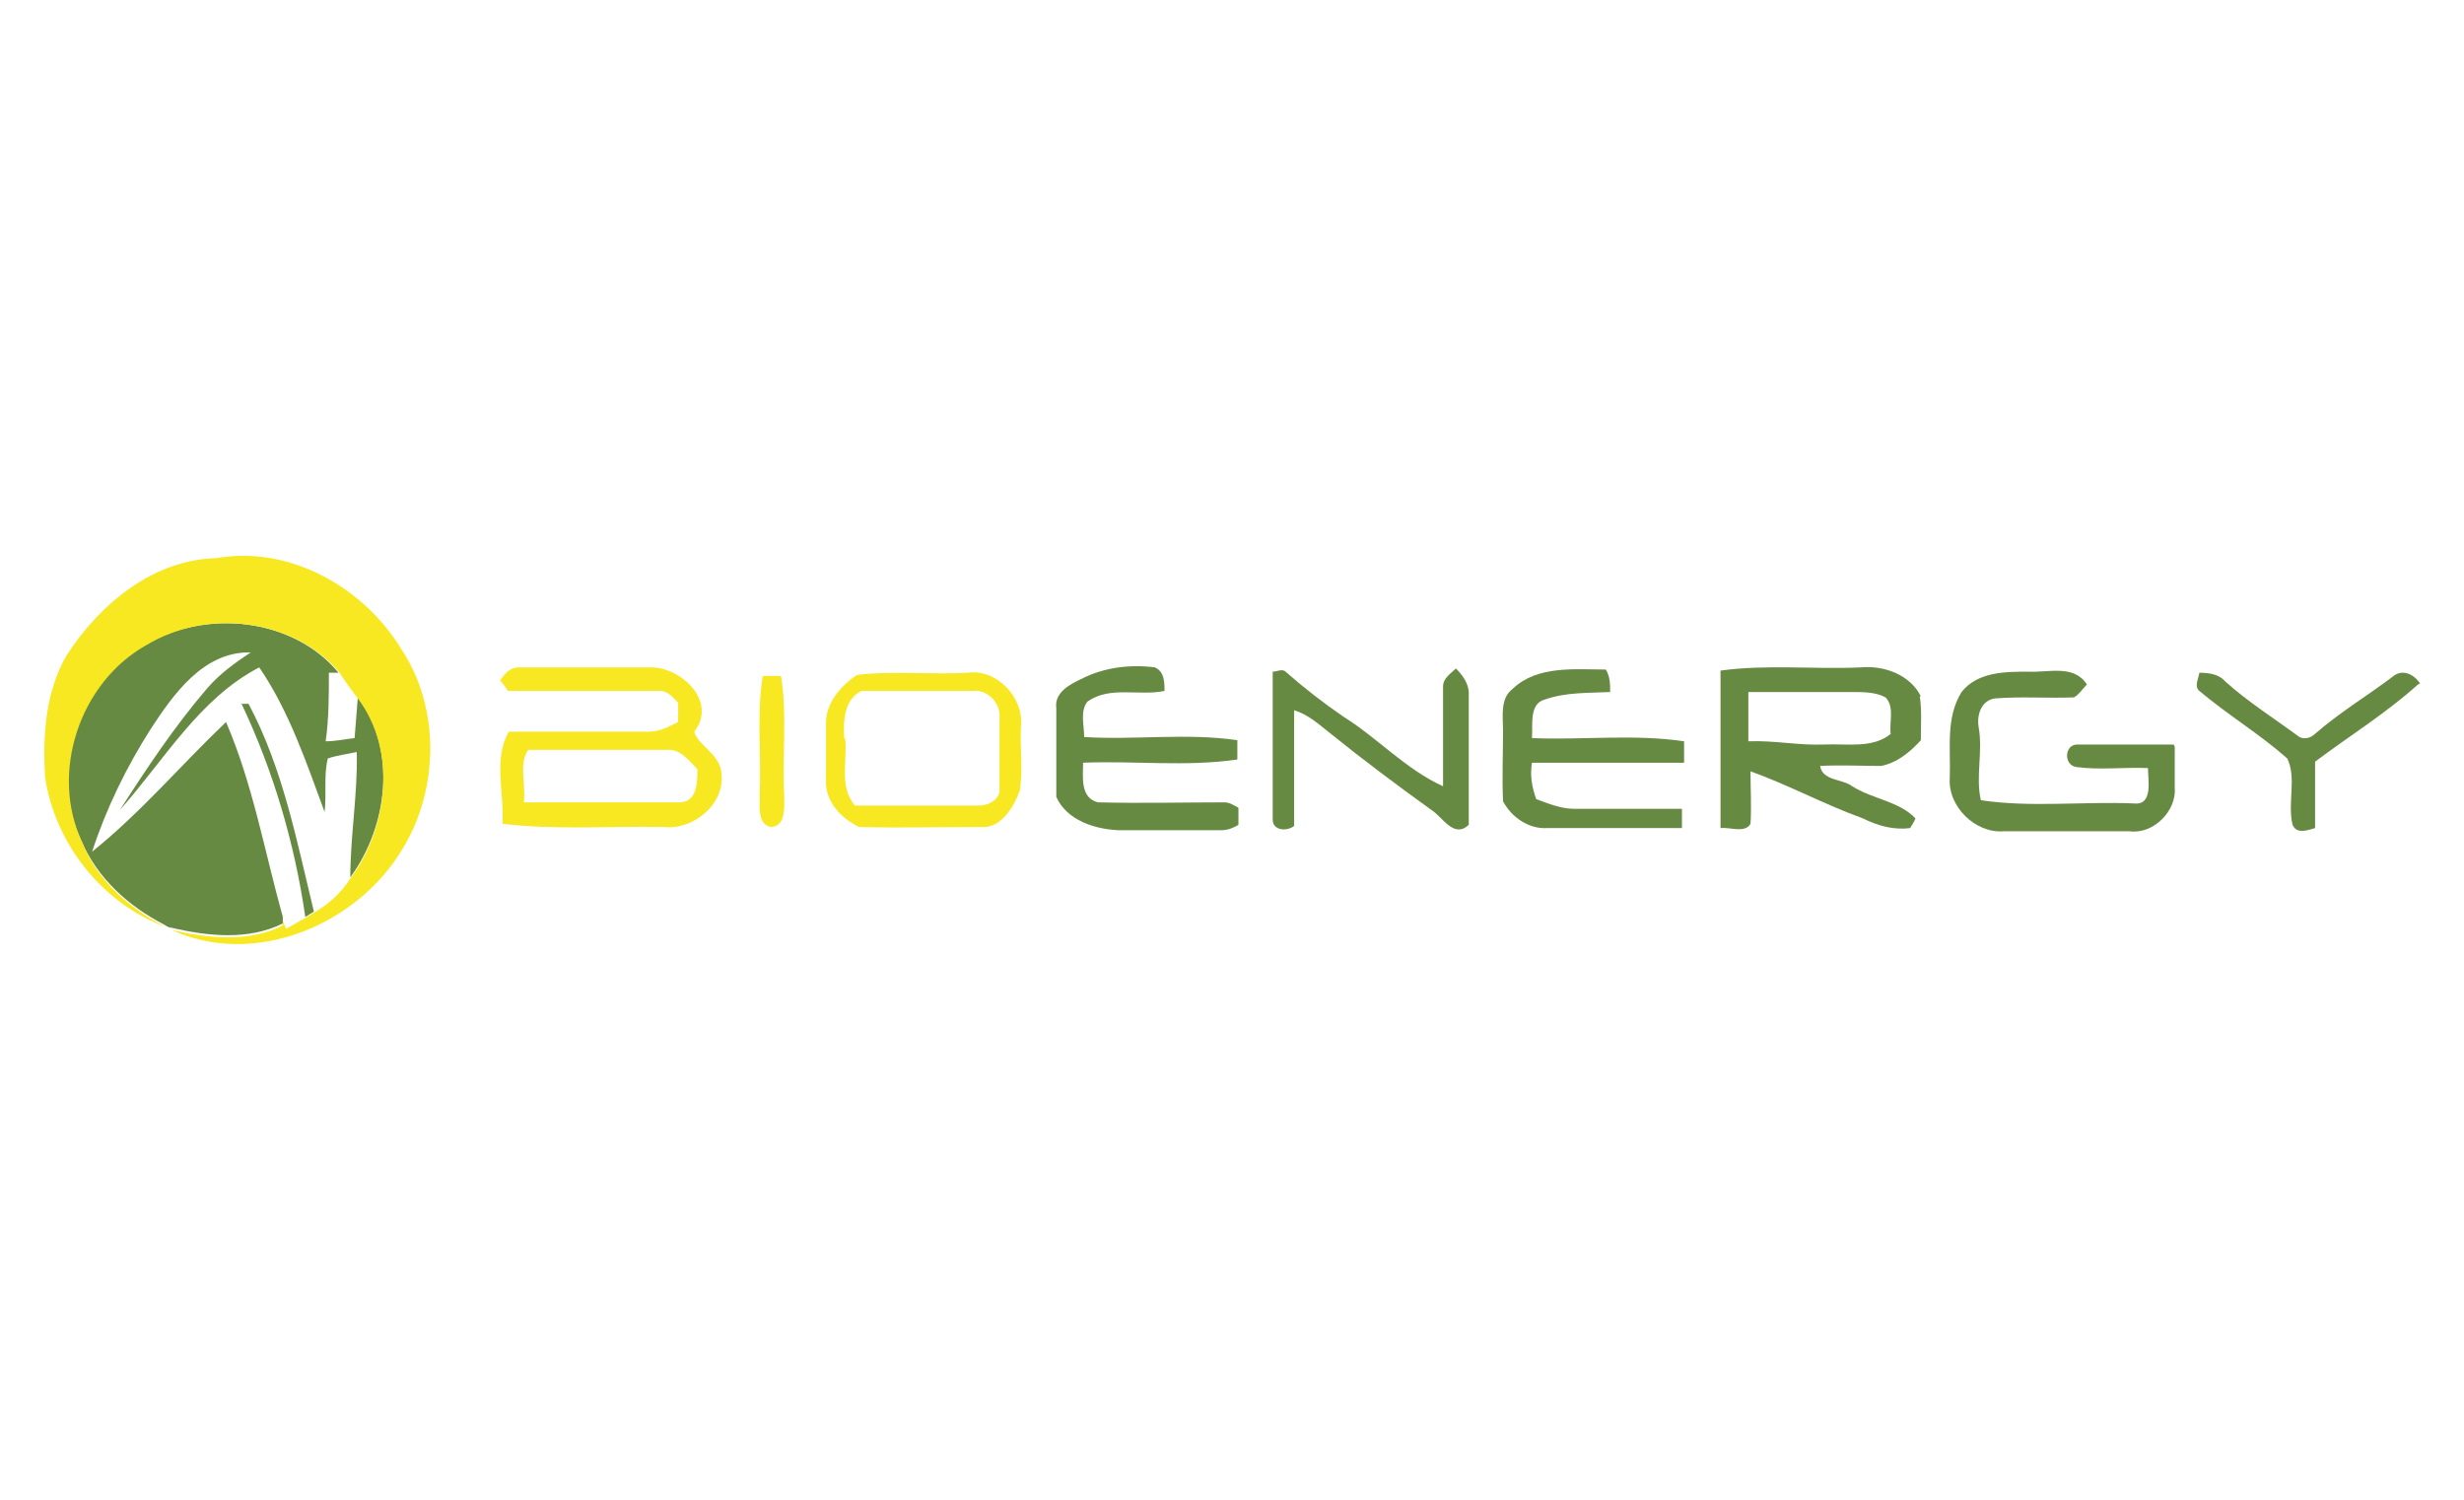 <?xml version="1.0" encoding="UTF-8"?>
<svg xmlns="http://www.w3.org/2000/svg" version="1.1" viewBox="0 0 230 140">
  <defs>
    <style>
      .cls-1 {
        fill: #678a43;
      }

      .cls-2 {
        fill: #f7e822;
      }
    </style>
  </defs>
  <!-- Generator: Adobe Illustrator 28.6.0, SVG Export Plug-In . SVG Version: 1.2.0 Build 709)  -->
  <g>
    <g id="Capa_1">
      <g>
        <g>
          <path class="cls-1" d="M13.6,60.2c5.6-3.4,13.8-2.5,18,2.6-.2,0-.7,0-.9,0,0,2.1,0,4.3-.3,6.4.9,0,1.8-.2,2.7-.3.1-1.3.2-2.5.3-3.8,3.7,4.9,2.8,12-.7,16.8,0-3.9.7-7.8.6-11.7-.9.2-1.8.3-2.7.6-.4,1.6-.1,3.3-.3,5-1.7-4.6-3.3-9.4-6.1-13.5-5.6,2.9-8.9,8.7-13,13.3,2.5-3.9,5.1-7.8,8.1-11.3,1.2-1.4,2.6-2.4,4.1-3.4-4.4-.1-7.2,3.9-9.3,7.1-2.3,3.6-4.2,7.5-5.5,11.5,4.5-3.6,8.3-8.1,12.5-12.1,2.5,5.8,3.6,12.1,5.3,18.2,0,.2,0,.5,0,.6-3.2,1.6-7,1.2-10.4.4-.3,0-.5-.2-.7-.3-3.3-1.7-6.2-4.3-7.7-7.8-3.1-6.5-.3-15.1,6-18.5Z"/>
          <g>
            <path class="cls-1" d="M102.5,74.9c-1.7-.4-1.4-2.4-1.4-3.7,4.8-.2,9.6.4,14.4-.3,0-.6,0-1.2,0-1.8-4.7-.7-9.6,0-14.3-.3,0-1.1-.4-2.4.3-3.3,2.1-1.5,4.8-.5,7.2-1,0-.8,0-1.8-.9-2.2-2.3-.3-4.8,0-6.9,1.1-1.1.5-2.5,1.3-2.3,2.7,0,2.8,0,5.5,0,8.3,1,2.2,3.6,3,5.8,3.1,3.2,0,6.4,0,9.6,0,.6,0,1.1-.2,1.6-.5,0-.5,0-1.1,0-1.6-.4-.2-.8-.5-1.3-.5-3.9,0-7.8.1-11.7,0Z"/>
            <path class="cls-1" d="M135.9,62.4c-.5.5-1.2.9-1.2,1.7,0,3.1,0,6.2,0,9.3-3.5-1.6-6.1-4.5-9.3-6.5-1.9-1.3-3.7-2.7-5.4-4.2-.3-.3-.8,0-1.2,0,0,4.6,0,9.2,0,13.8,0,1.1,1.4,1.1,2,.6,0-3.6,0-7.2,0-10.8,1.3.4,2.3,1.3,3.3,2.1,3.1,2.5,6.3,4.9,9.5,7.2,1.1.7,2.1,2.7,3.5,1.4,0-4.1,0-8.2,0-12.3,0-.9-.6-1.7-1.2-2.3Z"/>
            <path class="cls-1" d="M179.3,65c-1-2-3.4-2.9-5.6-2.7-4.4.2-8.8-.3-13.1.3,0,4.9,0,9.8,0,14.7.9-.1,2.3.5,2.8-.4.1-1.6,0-3.2,0-4.9,3.6,1.3,6.9,3.1,10.5,4.4,1.4.7,2.9,1.1,4.4.9.1-.2.4-.6.5-.9-1.5-1.6-4-1.8-5.9-3-.9-.7-2.8-.5-3-1.9,1.9-.1,3.8,0,5.7,0,1.5-.3,2.7-1.3,3.7-2.4,0-1.4.1-2.8-.1-4.1ZM176.5,68.5c-1.7,1.4-4.1.9-6.2,1-2.4.1-4.7-.4-7.1-.3,0-1.5,0-3.1,0-4.6,3.2,0,6.5,0,9.7,0,1,0,2.2,0,3.1.5.9.9.3,2.4.5,3.5Z"/>
            <path class="cls-1" d="M202.9,69.5c-3,0-6,0-9,0-1.2,0-1.3,1.9-.1,2.1,2.2.3,4.5,0,6.7.1,0,1.1.5,3.5-1.3,3.3-4.8-.2-9.6.4-14.3-.3-.5-2.2.2-4.5-.2-6.8-.2-1.1.2-2.5,1.5-2.7,2.5-.2,4.9,0,7.4-.1.5-.3.8-.8,1.2-1.2-1.2-1.9-3.6-1.1-5.4-1.2-2.2,0-4.8,0-6.3,1.9-1.5,2.4-1,5.3-1.1,8-.2,2.7,2.4,5.2,5,5,3.9,0,7.9,0,11.8,0,2.2.3,4.4-1.9,4.2-4.1,0-1.3,0-2.6,0-3.8Z"/>
            <path class="cls-1" d="M146.9,75.5c-1.2,0-2.4-.5-3.5-.9-.4-1.1-.6-2.2-.4-3.4,4.7,0,9.5,0,14.2,0,0-.7,0-1.3,0-2-4.7-.7-9.5-.1-14.2-.3.1-1.2-.3-3.2,1.2-3.6,2-.7,4.1-.6,6.1-.7,0-.7,0-1.4-.4-2.1-2.9,0-6.4-.4-8.7,1.8-1.2.9-.9,2.6-.9,3.9,0,2.2-.1,4.4,0,6.6.8,1.5,2.4,2.6,4.1,2.5,4.2,0,8.4,0,12.6,0,0-.6,0-1.2,0-1.8-3.4,0-6.9,0-10.3,0Z"/>
            <path class="cls-1" d="M225.9,63.8c-.6-.9-1.7-1.4-2.6-.6-2.4,1.8-4.9,3.3-7.2,5.3-.4.4-1.1.6-1.6.2-2.3-1.7-4.7-3.2-6.8-5.1-.6-.7-1.6-.8-2.4-.8-.1.6-.5,1.3,0,1.7,2.6,2.2,5.6,4,8.2,6.3.9,1.8,0,4.2.5,6.2.4.9,1.4.5,2.1.3,0-2.1,0-4.1,0-6.2,3.2-2.4,6.6-4.5,9.6-7.2Z"/>
          </g>
          <path class="cls-1" d="M22.5,65.7c.2,0,.5,0,.7,0,3.2,6,4.5,12.8,6.1,19.4-.3.2-.5.3-.8.5-1-6.9-3-13.7-6-20Z"/>
        </g>
        <g>
          <path class="cls-2" d="M20.2,52.1c6.8-1.2,13.7,2.7,17.2,8.4,3.7,5.5,3.6,13.1.2,18.7-4.2,7.1-13.8,11.2-21.6,7.6,3.4.8,7.2,1.2,10.4-.4,0-.2,0-.5,0-.6,0,.3.2.6.3.9.6-.3,1.2-.7,1.8-1,.3-.2.5-.3.8-.5,1.4-.8,2.6-1.9,3.4-3.2,3.5-4.7,4.4-11.9.7-16.8-.6-.8-1.2-1.6-1.7-2.4-4.3-5.1-12.4-6-18-2.6-6.3,3.5-9.1,12-6,18.5,1.4,3.5,4.4,6.1,7.7,7.8-5.9-2.2-10.3-7.8-11.2-14-.2-3.8,0-7.8,2-11.3,3.1-4.8,8.1-9,14.1-9.1Z"/>
          <path class="cls-2" d="M46.7,63.5c.4-.6.9-1.2,1.7-1.2,4.1,0,8.3,0,12.4,0,2.8,0,6.2,3.2,4,6,.4,1.3,2.2,2,2.5,3.6.6,3-2.5,5.6-5.3,5.3-5-.1-10.1.3-15.1-.3.2-2.9-.9-6,.6-8.6,4.4,0,8.7,0,13.1,0,1,0,1.9-.5,2.7-.9,0-.6,0-1.2,0-1.8-.5-.5-1-1.2-1.9-1.1-4.7,0-9.3,0-14,0-.2-.4-.5-.7-.8-1.1ZM48.9,74.9c4.8,0,9.7,0,14.5,0,1.7,0,1.7-1.9,1.7-3.1-.8-.8-1.6-1.9-2.8-1.8-4.3,0-8.7,0-13,0-.9,1.3-.2,3.2-.4,4.8Z"/>
          <path class="cls-2" d="M71.1,63.1h1.8c.6,3.6.1,7.4.3,11.1,0,1.1.2,3-1.3,3-1.3-.4-.9-2-1-3,.2-3.7-.3-7.4.3-11.1Z"/>
          <path class="cls-2" d="M80,63c3.4-.4,6.9,0,10.3-.2,2.8-.4,5.3,2.4,5,5-.1,2,.2,4-.1,6-.6,1.6-1.8,3.6-3.7,3.4-3.8,0-7.5.1-11.3,0-1.7-.8-3.2-2.4-3.1-4.4,0-1.8,0-3.5,0-5.3,0-1.9,1.4-3.5,2.9-4.5ZM78.9,69c.2,2.1-.6,4.4.9,6.2,3.9,0,7.8,0,11.6,0,.9,0,2-.6,1.9-1.6,0-2.2,0-4.4,0-6.7.1-1.3-1.2-2.6-2.5-2.4-3.5,0-7,0-10.4,0-1.6.8-1.7,2.8-1.6,4.4Z"/>
        </g>
      </g>
    </g>
  </g>
</svg>